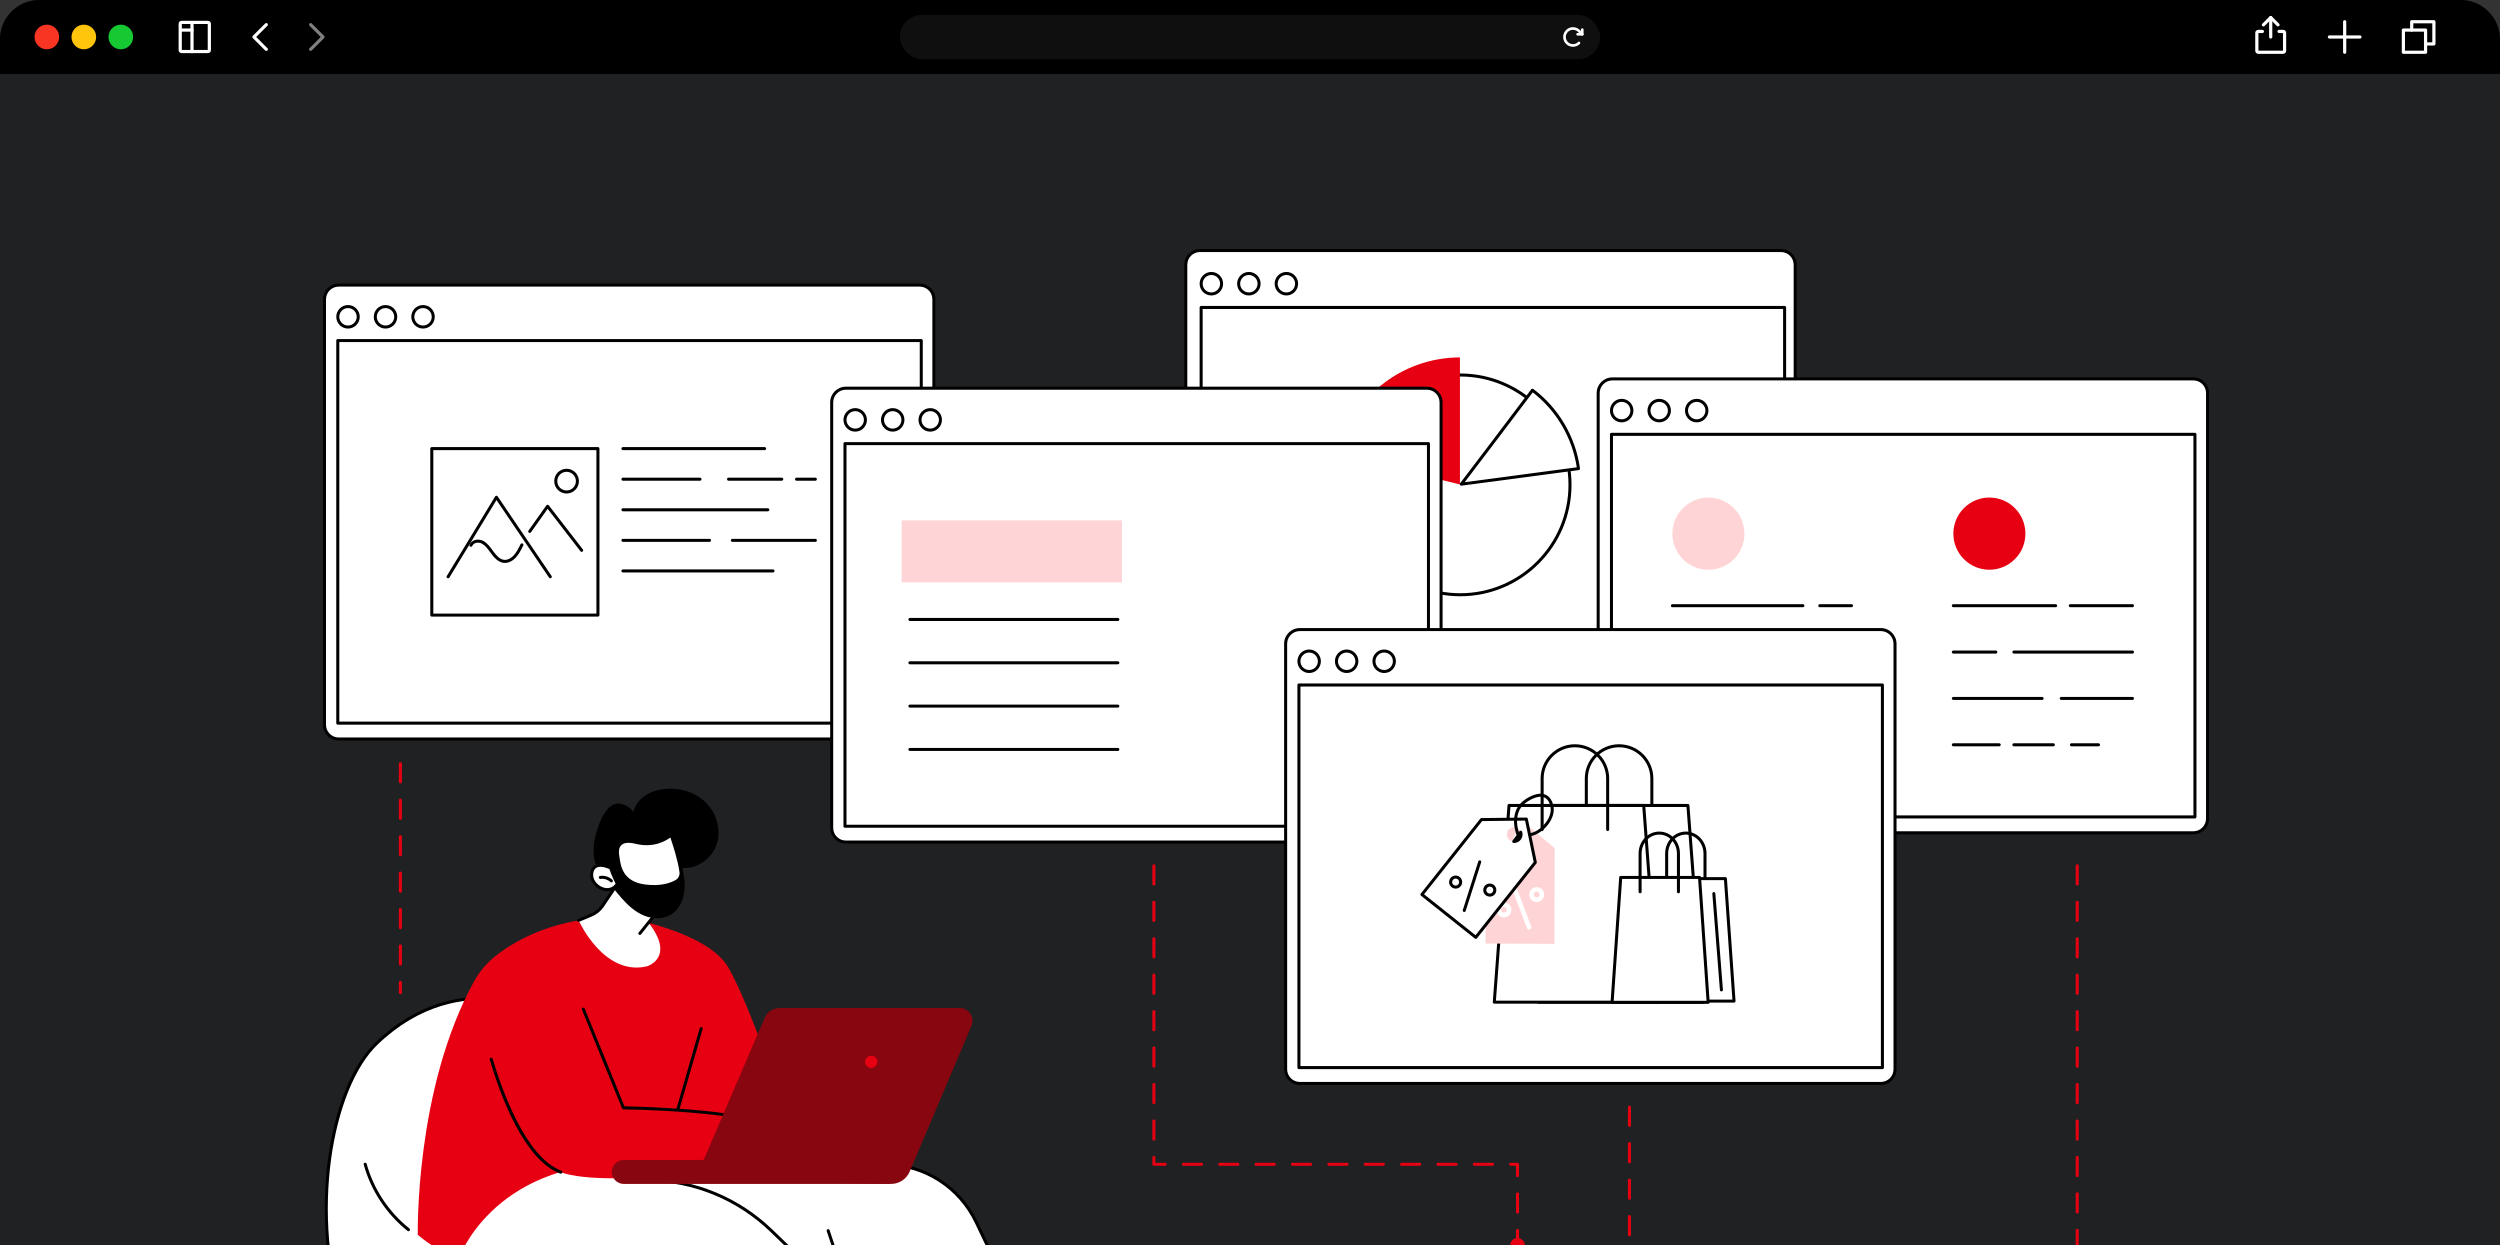 <svg width="1014" height="505" viewBox="0 0 1014 505" fill="none" xmlns="http://www.w3.org/2000/svg">
<rect x="0" y="0" width="1014" height="505" fill="#333333" stroke="none"/>
<g clip-path="url(#clip0_178_3914)">
<rect width="1014" height="640" rx="10" fill="#202123"/>
<path d="M0 10C0 4.477 4.477 0 10 0H166V640H0V10Z" fill="#202123"/>
<path d="M0 10C0 4.477 4.477 0 10 0H1004C1009.52 0 1014 4.477 1014 10V30H0V10Z" fill="black"/>
<path d="M918.047 10.078L921 7.125L923.953 10.078" stroke="white" stroke-width="1.3" stroke-linecap="round" stroke-linejoin="round"/>
<path d="M921 15V7.125" stroke="white" stroke-width="1.3" stroke-linecap="round" stroke-linejoin="round"/>
<path d="M924.375 12.75H926.062C926.212 12.75 926.355 12.809 926.46 12.915C926.566 13.02 926.625 13.163 926.625 13.312V20.625C926.625 20.774 926.566 20.917 926.46 21.023C926.355 21.128 926.212 21.188 926.062 21.188H915.938C915.788 21.188 915.645 21.128 915.54 21.023C915.434 20.917 915.375 20.774 915.375 20.625V13.312C915.375 13.163 915.434 13.02 915.54 12.915C915.645 12.809 915.788 12.75 915.938 12.75H917.625" stroke="white" stroke-width="1.3" stroke-linecap="round" stroke-linejoin="round"/>
<path d="M944.812 15H957.188" stroke="white" stroke-width="1.3" stroke-linecap="round" stroke-linejoin="round"/>
<path d="M951 8.812V21.188" stroke="white" stroke-width="1.3" stroke-linecap="round" stroke-linejoin="round"/>
<path d="M983.812 17.812H987.188V8.812H978.188V12.188" stroke="white" stroke-width="1.3" stroke-linecap="round" stroke-linejoin="round"/>
<path d="M983.812 12.188H974.812V21.188H983.812V12.188Z" stroke="white" stroke-width="1.3" stroke-linecap="round" stroke-linejoin="round"/>
<path d="M108 20L103 15L108 10" stroke="white" stroke-width="1.3" stroke-linecap="round" stroke-linejoin="round"/>
<g opacity="0.5">
<path d="M126 10L131 15L126 20" stroke="white" stroke-width="1.3" stroke-linecap="round" stroke-linejoin="round"/>
</g>
<path d="M84.344 9.094H73.656C73.346 9.094 73.094 9.346 73.094 9.656V20.344C73.094 20.654 73.346 20.906 73.656 20.906H84.344C84.654 20.906 84.906 20.654 84.906 20.344V9.656C84.906 9.346 84.654 9.094 84.344 9.094Z" stroke="white" stroke-width="1.3" stroke-linecap="round" stroke-linejoin="round"/>
<path d="M77.875 9.094V20.906" stroke="white" stroke-width="1.3" stroke-linecap="round" stroke-linejoin="round"/>
<path d="M77.875 12.188H73.375" stroke="white" stroke-width="1.3" stroke-linecap="round" stroke-linejoin="round"/>
<circle cx="19" cy="15" r="5" fill="#F83523"/>
<circle cx="34" cy="15" r="5" fill="#FFC40C"/>
<circle cx="49" cy="15" r="5" fill="#16C933"/>
<rect opacity="0.06" x="365" y="6" width="284" height="18" rx="9" fill="white"/>
<path d="M639.885 13.895H641.76V12.02" stroke="white" stroke-width="1.083" stroke-linecap="round" stroke-linejoin="round"/>
<path d="M640.428 17.43C639.948 17.911 639.335 18.238 638.668 18.371C638.001 18.504 637.31 18.436 636.682 18.176C636.053 17.916 635.516 17.475 635.139 16.91C634.761 16.345 634.559 15.68 634.559 15C634.559 14.32 634.761 13.655 635.139 13.09C635.516 12.525 636.053 12.084 636.682 11.824C637.31 11.564 638.001 11.496 638.668 11.629C639.335 11.762 639.948 12.089 640.428 12.57L641.756 13.895" stroke="white" stroke-width="1.083" stroke-linecap="round" stroke-linejoin="round"/>
<g clip-path="url(#clip1_178_3914)">
<path d="M222.904 411.426C222.904 411.426 186.664 390.595 152.698 423.26C118.732 455.925 116.611 597.871 230.865 611.386H383.195L222.904 411.426Z" fill="white"/>
<path d="M383.195 612H230.865C230.84 612 230.818 612 230.793 611.995C206.74 609.149 186.394 600.46 170.319 586.165C156.318 573.717 145.866 557.388 139.256 537.637C132.251 516.711 130.033 492.789 133.009 470.28C135.796 449.206 142.817 431.905 152.272 422.81C169.982 405.777 188.322 403.437 200.588 404.476C213.876 405.598 223.116 410.834 223.208 410.887C223.275 410.926 223.333 410.976 223.381 411.035L383.672 610.995C383.819 611.179 383.85 611.433 383.747 611.648C383.644 611.863 383.429 611.998 383.192 611.998L383.195 612ZM230.901 610.769H381.913L222.5 411.906C221.486 411.35 212.737 406.732 200.435 405.702C188.436 404.696 170.486 407.006 153.124 423.704C134.979 441.153 125.302 492.077 140.421 537.249C154.537 579.416 186.667 605.528 230.901 610.769Z" fill="black"/>
<path d="M165.669 499.377C165.535 499.377 165.398 499.332 165.287 499.243C156.747 492.446 150.438 482.902 147.526 472.369C147.434 472.042 147.627 471.702 147.956 471.612C148.284 471.523 148.621 471.713 148.713 472.042C151.558 482.324 157.716 491.642 166.056 498.279C166.321 498.492 166.365 498.88 166.156 499.145C166.034 499.299 165.855 499.377 165.674 499.377H165.669Z" fill="black"/>
<path d="M203.906 517.082C189.985 513.33 178.068 508.211 169.458 500.837C169.458 500.837 168.182 441.873 192.259 398.086C194.499 394.015 197.542 390.447 201.201 387.584C209.468 381.112 226.323 371.464 252.878 371.992C252.878 371.992 287.028 377.674 295.515 392.558C304.064 407.55 318.322 449.653 318.322 449.653L203.909 517.082H203.906Z" fill="#E60012"/>
<path d="M274.976 450.477C274.921 450.477 274.862 450.468 274.806 450.451C274.48 450.356 274.291 450.016 274.386 449.689L283.804 417.044C283.899 416.717 284.238 416.527 284.564 416.622C284.89 416.717 285.08 417.058 284.985 417.384L275.567 450.03C275.489 450.301 275.244 450.474 274.976 450.474V450.477Z" fill="black"/>
<path d="M185.9 510.87C185.9 510.87 199.008 472.011 253.997 471.584C288.914 471.31 332.273 471.821 359.273 472.229C374.969 472.466 389.177 481.581 395.965 495.763L442.673 593.361L458.74 605.997C460.988 607.764 459.74 611.386 456.881 611.386H363.5C360.421 611.386 357.395 610.584 354.712 609.071C341.95 601.867 302.503 577.933 266.09 538.503C240.921 521.866 215.027 523.039 185.903 510.872L185.9 510.87Z" fill="white"/>
<path d="M456.882 612H363.501C360.33 612 357.187 611.171 354.411 609.604C342.904 603.106 302.501 578.813 265.689 538.972C250.983 529.265 236.042 525.677 220.229 521.877C209.148 519.213 197.69 516.46 185.667 511.439C185.354 511.308 185.204 510.948 185.335 510.632C185.466 510.317 185.825 510.171 186.137 510.3C198.069 515.284 209.479 518.026 220.513 520.679C236.457 524.51 251.518 528.129 266.428 537.986C266.47 538.014 266.506 538.045 266.539 538.081C303.245 577.827 343.536 602.054 355.013 608.532C357.605 609.995 360.539 610.769 363.498 610.769H456.879C458.138 610.769 458.874 609.934 459.144 609.152C459.414 608.37 459.348 607.259 458.358 606.48L442.292 593.844C442.217 593.785 442.158 593.71 442.116 593.626L395.408 496.028C388.676 481.963 374.825 473.081 359.263 472.843C330.078 472.402 288.123 471.933 254 472.198C253.633 472.204 253.385 471.927 253.382 471.587C253.382 471.246 253.652 470.97 253.992 470.967C288.126 470.702 330.089 471.171 359.282 471.612C375.315 471.855 389.584 481.005 396.517 495.495L443.164 592.965L459.119 605.511C460.353 606.482 460.819 608.068 460.306 609.554C459.793 611.039 458.45 612 456.882 612Z" fill="black"/>
<path d="M424.228 612H419.535C419.195 612 418.92 611.724 418.92 611.383C418.92 611.042 419.195 610.766 419.535 610.766H424.228C426.103 610.766 427.131 609.442 427.44 608.309C427.75 607.175 427.538 605.514 425.925 604.556L413.241 597.028C413.199 597.002 413.163 596.975 413.127 596.941L312.512 499.683C299.115 486.735 281.488 479.459 262.881 479.199L253.989 479.073C253.649 479.068 253.379 478.788 253.382 478.448C253.387 478.107 253.638 477.833 254.006 477.839L262.897 477.965C281.82 478.23 299.745 485.627 313.368 498.796L413.929 596.003L426.552 603.492C428.371 604.57 429.185 606.589 428.627 608.633C428.07 610.677 426.343 611.995 424.228 611.995V612Z" fill="black"/>
<path d="M346.317 531.024C346.061 531.024 345.821 530.862 345.735 530.603L335.316 499.34C335.208 499.016 335.383 498.667 335.704 498.561C336.027 498.452 336.372 498.628 336.481 498.949L346.899 530.212C347.008 530.536 346.833 530.885 346.512 530.991C346.448 531.013 346.381 531.022 346.317 531.022V531.024Z" fill="black"/>
<path d="M234.694 404.652L252.875 449.34C252.875 449.34 311.044 450.136 316.539 459.44C322.034 468.744 313.184 472.43 313.184 472.43C313.184 472.43 246.09 482.433 227.488 475.446C208.886 468.457 197.311 426.468 194.784 410.77C192.257 395.071 234.694 404.654 234.694 404.654V404.652Z" fill="#E60012"/>
<path d="M227.491 476.061C227.418 476.061 227.346 476.047 227.276 476.022C212.614 470.512 203.046 444.697 198.646 429.8C198.551 429.473 198.735 429.13 199.061 429.035C199.384 428.94 199.727 429.124 199.825 429.451C203.313 441.268 213.013 469.351 227.705 474.868C228.023 474.988 228.185 475.343 228.065 475.661C227.973 475.91 227.739 476.061 227.488 476.061H227.491Z" fill="black"/>
<path d="M316.542 460.058C316.333 460.058 316.126 459.949 316.012 459.756C311.805 452.633 272.87 450.231 252.869 449.958C252.621 449.955 252.401 449.804 252.309 449.575L236.031 409.566C235.903 409.251 236.053 408.891 236.368 408.762C236.683 408.634 237.04 408.784 237.171 409.1L253.296 448.732C258.927 448.827 311.651 449.949 317.074 459.128C317.247 459.421 317.149 459.798 316.859 459.971C316.762 460.03 316.653 460.058 316.547 460.058H316.542Z" fill="black"/>
<path d="M361.001 480.202H253.009C250.325 480.202 248.152 478.024 248.152 475.335C248.152 472.646 250.325 470.468 253.009 470.468H369.336L361.001 480.202Z" fill="#880610"/>
<path d="M361.001 480.191L281.873 478.752L310.161 412.811C311.2 410.407 313.566 408.852 316.182 408.852H389.275C392.981 408.852 395.483 412.644 394.034 416.059L368.962 475.206C367.616 478.378 364.437 480.369 361.004 480.188L361.001 480.191Z" fill="#880610"/>
<path d="M355.846 430.69C355.846 432.061 354.737 433.173 353.369 433.173C352.001 433.173 350.892 432.061 350.892 430.69C350.892 429.319 352.001 428.208 353.369 428.208C354.737 428.208 355.846 429.319 355.846 430.69Z" fill="#E60012"/>
<path d="M257.4 381.72C257.26 381.72 257.121 381.673 257.007 381.578C256.745 381.36 256.711 380.972 256.929 380.71C257.55 379.964 258.417 378.953 259.342 377.873C260.755 376.225 262.357 374.354 263.36 373.101C263.572 372.835 263.959 372.791 264.224 373.006C264.488 373.218 264.533 373.606 264.318 373.871C263.304 375.142 261.694 377.018 260.272 378.674C259.353 379.746 258.489 380.754 257.873 381.497C257.751 381.642 257.578 381.718 257.4 381.718V381.72Z" fill="black"/>
<path d="M252.37 355.531L244.432 367.385C243.328 369.032 241.771 370.32 239.946 371.087L234.693 373.305C234.693 373.305 244.883 396.196 262.53 391.907C262.53 391.907 274.035 388.386 263.109 374.296L266.684 369.658L252.37 355.531Z" fill="white"/>
<path d="M234.693 373.925C234.454 373.925 234.225 373.782 234.128 373.548C233.997 373.235 234.142 372.872 234.457 372.741L239.709 370.524C241.428 369.798 242.883 368.597 243.922 367.044L251.86 355.191C252.05 354.909 252.429 354.833 252.713 355.023C252.995 355.213 253.07 355.596 252.88 355.878L244.942 367.731C243.769 369.482 242.125 370.842 240.185 371.66L234.933 373.877C234.855 373.911 234.774 373.925 234.693 373.925Z" fill="black"/>
<path d="M259.526 379.219C259.392 379.219 259.255 379.174 259.141 379.082C258.876 378.87 258.835 378.482 259.046 378.216L265.856 369.705L251.938 355.97C251.696 355.732 251.693 355.341 251.93 355.099C252.17 354.856 252.557 354.853 252.799 355.093L267.113 369.219C267.339 369.44 267.358 369.797 267.16 370.043L260.002 378.987C259.88 379.138 259.701 379.219 259.523 379.219H259.526Z" fill="black"/>
<path d="M251.685 326.011C253.914 326.449 255.692 327.585 256.904 329.4C257.494 326.675 259.308 324.304 261.607 322.732C263.903 321.16 266.653 320.336 269.418 320.027C275.478 319.348 281.903 321.216 286.261 325.494C290.617 329.772 292.603 336.51 290.717 342.321C288.828 348.132 282.873 352.516 276.79 352.044C277.504 355.394 278 358.854 277.467 362.238C276.935 365.623 275.247 368.951 272.379 370.814C269.133 372.922 264.814 372.841 261.237 371.372C257.656 369.904 254.714 367.212 252.145 364.313C250.648 362.624 249.255 360.845 247.812 359.111C247.073 358.223 246.332 357.324 245.535 356.486C245.02 355.942 244.365 355.573 243.966 354.937C241.79 351.463 240.297 349.006 240.879 342.318C241.096 339.824 244.499 324.595 251.688 326.013L251.685 326.011Z" fill="black"/>
<path d="M272.173 338.665C272.173 338.665 275.363 347.33 276.213 353.655C276.422 355.199 275.676 356.698 274.327 357.475C272.145 358.728 268.133 360.153 261.755 359.385C251.205 358.117 251.063 350.139 250.548 347.034C249.898 343.136 251.685 340.067 257.934 341.639C266.687 343.845 272.176 338.663 272.176 338.663L272.173 338.665Z" fill="white"/>
<path d="M265.238 360.22C264.14 360.22 262.956 360.153 261.682 359.999C251.557 358.782 250.551 351.505 250.069 348.009C250.024 347.687 249.985 347.397 249.94 347.137C249.553 344.809 250.002 342.977 251.236 341.835C252.654 340.522 254.959 340.257 258.085 341.044C266.386 343.136 271.702 338.266 271.755 338.216C271.906 338.076 272.115 338.018 272.318 338.065C272.519 338.113 272.683 338.258 272.753 338.45C272.884 338.808 275.974 347.249 276.826 353.571C277.066 355.364 276.208 357.106 274.636 358.008C272.767 359.083 269.727 360.217 265.241 360.217L265.238 360.22ZM254.942 341.84C253.691 341.84 252.718 342.142 252.069 342.742C250.913 343.809 250.932 345.613 251.152 346.936C251.197 347.204 251.239 347.509 251.286 347.841C251.76 351.278 252.643 357.673 261.827 358.776C267.98 359.516 271.856 358.187 274.021 356.941C275.157 356.288 275.779 355.031 275.603 353.739C274.921 348.673 272.689 341.994 271.886 339.696C270.097 341.036 265.046 344.071 257.781 342.24C256.723 341.972 255.77 341.84 254.939 341.84H254.942Z" fill="black"/>
<path d="M250.397 358.477C250.397 358.477 248.77 355.352 247.675 352.06C247.675 352.06 241.049 348.606 240.043 353.923C239.037 359.239 247.068 363.74 250.397 358.477Z" fill="white"/>
<path d="M246.296 361.44C245.443 361.44 244.61 361.258 243.866 360.962C241.194 359.904 238.814 357.106 239.438 353.808C239.72 352.325 240.425 351.301 241.534 350.759C244.081 349.522 247.8 351.432 247.956 351.513C248.099 351.586 248.204 351.714 248.255 351.865C249.322 355.073 250.924 358.161 250.941 358.192C251.041 358.388 251.033 358.622 250.916 358.807C249.692 360.736 247.962 361.437 246.296 361.437V361.44ZM243.543 351.569C243.022 351.569 242.512 351.653 242.069 351.868C241.316 352.233 240.854 352.943 240.645 354.037C240.149 356.651 242.169 358.966 244.317 359.815C246.457 360.663 248.439 360.144 249.684 358.432C249.249 357.567 248.071 355.126 247.174 352.501C246.605 352.239 245.014 351.569 243.54 351.569H243.543Z" fill="black"/>
<path d="M247.974 357.907C247.82 357.907 247.67 357.852 247.55 357.737C246.511 356.749 244.989 356.271 243.571 356.497C243.237 356.55 242.922 356.321 242.869 355.986C242.816 355.651 243.044 355.336 243.379 355.283C245.162 355.001 247.085 355.598 248.397 356.846C248.642 357.081 248.654 357.472 248.419 357.718C248.3 357.846 248.138 357.91 247.974 357.91V357.907Z" fill="black"/>
<path d="M722.382 101.617H486.696C483.526 101.617 480.956 104.193 480.956 107.369V279.962C480.956 283.139 483.526 285.714 486.696 285.714H722.382C725.552 285.714 728.122 283.139 728.122 279.962V107.369C728.122 104.193 725.552 101.617 722.382 101.617Z" fill="white"/>
<path d="M722.382 286.328H486.696C483.191 286.328 480.34 283.472 480.34 279.959V107.369C480.34 103.857 483.191 101 486.696 101H722.382C725.887 101 728.737 103.857 728.737 107.369V279.959C728.737 283.472 725.887 286.328 722.382 286.328ZM486.696 102.231C483.871 102.231 481.569 104.535 481.569 107.369V279.959C481.569 282.79 483.868 285.097 486.696 285.097H722.382C725.207 285.097 727.509 282.793 727.509 279.959V107.369C727.509 104.538 725.21 102.231 722.382 102.231H486.696Z" fill="black"/>
<path d="M723.839 124.707H487.181V279.889H723.839V124.707Z" fill="white"/>
<path d="M723.839 280.503H487.181C486.841 280.503 486.565 280.227 486.565 279.886V124.707C486.565 124.366 486.841 124.09 487.181 124.09H723.839C724.179 124.09 724.455 124.366 724.455 124.707V279.889C724.455 280.23 724.179 280.506 723.839 280.506V280.503ZM487.797 279.272H723.226V125.324H487.797V279.272Z" fill="black"/>
<path d="M495.441 115.74C495.809 113.474 494.273 111.338 492.011 110.97C489.749 110.602 487.618 112.141 487.251 114.408C486.884 116.675 488.419 118.81 490.681 119.178C492.943 119.546 495.074 118.007 495.441 115.74Z" fill="white"/>
<path d="M491.33 119.846C488.705 119.846 486.568 117.704 486.568 115.073C486.568 112.443 488.705 110.301 491.33 110.301C493.955 110.301 496.092 112.443 496.092 115.073C496.092 117.704 493.955 119.846 491.33 119.846ZM491.33 111.533C489.382 111.533 487.797 113.122 487.797 115.073C487.797 117.025 489.382 118.614 491.33 118.614C493.278 118.614 494.863 117.025 494.863 115.073C494.863 113.122 493.278 111.533 491.33 111.533Z" fill="black"/>
<path d="M510.564 116.025C511.09 113.79 509.709 111.551 507.479 111.023C505.249 110.496 503.014 111.88 502.488 114.115C501.961 116.35 503.343 118.589 505.573 119.117C507.803 119.644 510.037 118.26 510.564 116.025Z" fill="white"/>
<path d="M506.541 119.846C503.916 119.846 501.779 117.704 501.779 115.073C501.779 112.443 503.916 110.301 506.541 110.301C509.166 110.301 511.303 112.443 511.303 115.073C511.303 117.704 509.166 119.846 506.541 119.846ZM506.541 111.533C504.593 111.533 503.008 113.122 503.008 115.073C503.008 117.025 504.593 118.614 506.541 118.614C508.488 118.614 510.074 117.025 510.074 115.073C510.074 113.122 508.488 111.533 506.541 111.533Z" fill="black"/>
<path d="M524.688 118.013C526.308 116.39 526.308 113.757 524.688 112.133C523.067 110.509 520.44 110.509 518.82 112.133C517.2 113.757 517.2 116.39 518.82 118.013C520.44 119.637 523.067 119.637 524.688 118.013Z" fill="white"/>
<path d="M521.755 119.846C519.13 119.846 516.993 117.704 516.993 115.073C516.993 112.443 519.13 110.301 521.755 110.301C524.379 110.301 526.517 112.443 526.517 115.073C526.517 117.704 524.379 119.846 521.755 119.846ZM521.755 111.533C519.807 111.533 518.221 113.122 518.221 115.073C518.221 117.025 519.807 118.614 521.755 118.614C523.702 118.614 525.288 117.025 525.288 115.073C525.288 113.122 523.702 111.533 521.755 111.533Z" fill="black"/>
<path d="M592.276 241.229C616.864 241.229 636.797 221.278 636.797 196.666C636.797 172.055 616.864 152.103 592.276 152.103C567.687 152.103 547.754 172.055 547.754 196.666C547.754 221.278 567.687 241.229 592.276 241.229Z" fill="white"/>
<path d="M592.273 241.843C567.385 241.843 547.139 221.576 547.139 196.663C547.139 171.75 567.387 151.483 592.273 151.483C617.158 151.483 637.407 171.75 637.407 196.663C637.407 221.576 617.158 241.843 592.273 241.843ZM592.273 152.717C568.062 152.717 548.367 172.431 548.367 196.663C548.367 220.895 568.065 240.612 592.273 240.612C616.481 240.612 636.178 220.898 636.178 196.663C636.178 172.428 616.481 152.717 592.273 152.717Z" fill="black"/>
<path d="M542.399 184.438C547.727 161.848 567.97 145.027 592.147 144.957V196.49C592.147 196.49 550.691 186.354 542.399 184.438Z" fill="#E60012"/>
<path d="M621.561 158.279C631.909 166.042 638.508 177.597 640.23 190.065C628.58 191.626 592.696 196.375 592.696 196.375C592.696 196.375 616.827 164.668 621.561 158.282V158.279Z" fill="white"/>
<path d="M592.699 196.99C592.482 196.99 592.278 196.875 592.167 196.682C592.042 196.467 592.058 196.197 592.212 196.001C592.454 195.683 616.395 164.224 621.07 157.913C621.168 157.782 621.313 157.696 621.474 157.67C621.639 157.645 621.8 157.69 621.931 157.788C632.185 165.481 639.079 177.214 640.843 189.981C640.865 190.143 640.823 190.307 640.723 190.439C640.623 190.57 640.478 190.654 640.316 190.676C628.666 192.237 592.78 196.987 592.78 196.987C592.752 196.99 592.727 196.992 592.699 196.992V196.99ZM621.683 159.148C616.852 165.631 598.381 189.919 594.084 195.571C600.805 194.68 628.794 190.975 639.536 189.54C637.716 177.538 631.246 166.525 621.686 159.15L621.683 159.148Z" fill="black"/>
<path d="M373.041 115.643H137.356C134.186 115.643 131.616 118.218 131.616 121.395V293.988C131.616 297.165 134.186 299.74 137.356 299.74H373.041C376.211 299.74 378.781 297.165 378.781 293.988V121.395C378.781 118.218 376.211 115.643 373.041 115.643Z" fill="white"/>
<path d="M373.041 300.357H137.356C133.85 300.357 131 297.5 131 293.988V121.395C131 117.882 133.85 115.026 137.356 115.026H373.041C376.547 115.026 379.397 117.882 379.397 121.395V293.985C379.397 297.498 376.547 300.354 373.041 300.354V300.357ZM137.356 116.26C134.53 116.26 132.229 118.564 132.229 121.398V293.988C132.229 296.819 134.528 299.126 137.356 299.126H373.041C375.867 299.126 378.168 296.822 378.168 293.988V121.395C378.168 118.564 375.87 116.257 373.041 116.257H137.356V116.26Z" fill="black"/>
<path d="M373.663 138.13H137.005V293.312H373.663V138.13Z" fill="white"/>
<path d="M373.663 293.929H137.005C136.665 293.929 136.389 293.653 136.389 293.312V138.13C136.389 137.789 136.665 137.513 137.005 137.513H373.663C374.003 137.513 374.279 137.789 374.279 138.13V293.312C374.279 293.653 374.003 293.929 373.663 293.929ZM137.621 292.695H373.05V138.747H137.621V292.695Z" fill="black"/>
<path d="M145.191 129.449C145.718 127.215 144.336 124.975 142.106 124.448C139.876 123.92 137.642 125.304 137.115 127.539C136.589 129.774 137.97 132.014 140.2 132.541C142.43 133.069 144.665 131.684 145.191 129.449Z" fill="white"/>
<path d="M141.154 133.268C138.529 133.268 136.392 131.127 136.392 128.496C136.392 125.866 138.529 123.724 141.154 123.724C143.779 123.724 145.916 125.866 145.916 128.496C145.916 131.127 143.779 133.268 141.154 133.268ZM141.154 124.956C139.206 124.956 137.621 126.544 137.621 128.496C137.621 130.448 139.206 132.037 141.154 132.037C143.102 132.037 144.687 130.448 144.687 128.496C144.687 126.544 143.102 124.956 141.154 124.956Z" fill="black"/>
<path d="M159.298 131.436C160.918 129.812 160.918 127.18 159.298 125.556C157.678 123.932 155.051 123.932 153.43 125.556C151.81 127.18 151.81 129.812 153.43 131.436C155.051 133.06 157.678 133.06 159.298 131.436Z" fill="white"/>
<path d="M156.365 133.268C153.74 133.268 151.603 131.126 151.603 128.496C151.603 125.865 153.74 123.724 156.365 123.724C158.99 123.724 161.127 125.865 161.127 128.496C161.127 131.126 158.99 133.268 156.365 133.268ZM156.365 124.955C154.417 124.955 152.832 126.544 152.832 128.496C152.832 130.448 154.417 132.036 156.365 132.036C158.313 132.036 159.898 130.448 159.898 128.496C159.898 126.544 158.313 124.955 156.365 124.955Z" fill="black"/>
<path d="M175.675 129.164C176.042 126.898 174.506 124.762 172.244 124.394C169.982 124.026 167.851 125.565 167.484 127.832C167.117 130.099 168.653 132.234 170.915 132.602C173.176 132.97 175.308 131.431 175.675 129.164Z" fill="white"/>
<path d="M171.579 133.268C168.954 133.268 166.817 131.126 166.817 128.496C166.817 125.865 168.954 123.724 171.579 123.724C174.204 123.724 176.341 125.865 176.341 128.496C176.341 131.126 174.204 133.268 171.579 133.268ZM171.579 124.955C169.631 124.955 168.046 126.544 168.046 128.496C168.046 130.448 169.631 132.036 171.579 132.036C173.527 132.036 175.112 130.448 175.112 128.496C175.112 126.544 173.527 124.955 171.579 124.955Z" fill="black"/>
<path d="M242.52 181.958H175.137V249.486H242.52V181.958Z" fill="white"/>
<path d="M242.521 250.1H175.137C174.797 250.1 174.521 249.824 174.521 249.483V181.955C174.521 181.615 174.797 181.338 175.137 181.338H242.521C242.86 181.338 243.136 181.615 243.136 181.955V249.483C243.136 249.824 242.86 250.1 242.521 250.1ZM175.753 248.869H241.905V182.575H175.753V248.869Z" fill="black"/>
<path d="M310.127 182.576H252.66C252.32 182.576 252.044 182.299 252.044 181.958C252.044 181.618 252.32 181.341 252.66 181.341H310.127C310.467 181.341 310.743 181.618 310.743 181.958C310.743 182.299 310.467 182.576 310.127 182.576Z" fill="black"/>
<path d="M330.716 194.979H323.076C322.736 194.979 322.46 194.703 322.46 194.362C322.46 194.022 322.736 193.745 323.076 193.745H330.716C331.056 193.745 331.332 194.022 331.332 194.362C331.332 194.703 331.056 194.979 330.716 194.979Z" fill="black"/>
<path d="M317.074 194.979H295.496C295.156 194.979 294.88 194.703 294.88 194.362C294.88 194.022 295.156 193.745 295.496 193.745H317.074C317.414 193.745 317.689 194.022 317.689 194.362C317.689 194.703 317.414 194.979 317.074 194.979Z" fill="black"/>
<path d="M283.915 194.979H252.66C252.32 194.979 252.044 194.703 252.044 194.362C252.044 194.022 252.32 193.745 252.66 193.745H283.915C284.255 193.745 284.531 194.022 284.531 194.362C284.531 194.703 284.255 194.979 283.915 194.979Z" fill="black"/>
<path d="M311.44 207.383H252.66C252.32 207.383 252.044 207.106 252.044 206.766C252.044 206.425 252.32 206.148 252.66 206.148H311.44C311.779 206.148 312.055 206.425 312.055 206.766C312.055 207.106 311.779 207.383 311.44 207.383Z" fill="black"/>
<path d="M330.716 219.786H297.053C296.713 219.786 296.438 219.51 296.438 219.169C296.438 218.829 296.713 218.552 297.053 218.552H330.716C331.056 218.552 331.332 218.829 331.332 219.169C331.332 219.51 331.056 219.786 330.716 219.786Z" fill="black"/>
<path d="M287.769 219.786H252.66C252.32 219.786 252.044 219.51 252.044 219.169C252.044 218.829 252.32 218.552 252.66 218.552H287.769C288.109 218.552 288.385 218.829 288.385 219.169C288.385 219.51 288.109 219.786 287.769 219.786Z" fill="black"/>
<path d="M313.529 232.19H252.66C252.32 232.19 252.044 231.913 252.044 231.573C252.044 231.232 252.32 230.956 252.66 230.956H313.529C313.869 230.956 314.145 231.232 314.145 231.573C314.145 231.913 313.869 232.19 313.529 232.19Z" fill="black"/>
<path d="M181.741 234.564C181.632 234.564 181.521 234.536 181.42 234.474C181.13 234.298 181.038 233.918 181.214 233.628L200.819 201.36C200.928 201.181 201.12 201.069 201.329 201.064C201.538 201.058 201.736 201.161 201.853 201.335L223.712 233.6C223.902 233.882 223.829 234.265 223.548 234.455C223.267 234.644 222.885 234.572 222.695 234.29L201.374 202.814L182.265 234.265C182.147 234.455 181.947 234.561 181.738 234.561L181.741 234.564Z" fill="black"/>
<path d="M235.917 223.833C235.733 223.833 235.552 223.752 235.432 223.595L222.121 206.378L215.367 215.897C215.169 216.173 214.788 216.237 214.509 216.042C214.233 215.844 214.166 215.461 214.364 215.182L221.598 204.987C221.709 204.828 221.893 204.733 222.085 204.727C222.283 204.722 222.464 204.811 222.584 204.965L236.402 222.836C236.611 223.104 236.561 223.492 236.293 223.701C236.182 223.788 236.048 223.83 235.917 223.83V223.833Z" fill="black"/>
<path d="M229.806 200.17C227.045 200.17 224.796 197.919 224.796 195.152C224.796 192.385 227.042 190.134 229.806 190.134C232.57 190.134 234.814 192.385 234.814 195.152C234.814 197.919 232.568 200.17 229.806 200.17ZM229.806 191.363C227.722 191.363 226.028 193.061 226.028 195.149C226.028 197.238 227.722 198.936 229.806 198.936C231.891 198.936 233.585 197.238 233.585 195.149C233.585 193.061 231.891 191.363 229.806 191.363Z" fill="black"/>
<path d="M204.804 228.334C204.575 228.334 204.347 228.317 204.124 228.28C202.023 227.954 200.44 226.153 199.295 224.622C199.133 224.405 198.972 224.184 198.81 223.963C197.841 222.64 196.84 221.274 195.542 220.54C194.753 220.096 193.759 219.979 192.945 220.238C192.499 220.381 191.897 220.702 191.552 221.436C191.407 221.744 191.042 221.875 190.732 221.73C190.426 221.584 190.295 221.216 190.44 220.909C190.863 220.012 191.599 219.376 192.572 219.063C193.717 218.697 195.054 218.848 196.146 219.462C197.676 220.325 198.757 221.802 199.805 223.229C199.964 223.447 200.123 223.665 200.281 223.877C201.287 225.22 202.653 226.798 204.316 227.055C205.617 227.258 207.13 226.591 208.351 225.27C209.521 224.003 210.34 222.336 211.129 220.724C211.279 220.42 211.644 220.292 211.951 220.442C212.255 220.593 212.38 220.962 212.232 221.266C211.402 222.958 210.544 224.706 209.254 226.105C207.93 227.538 206.342 228.322 204.809 228.322L204.804 228.334Z" fill="black"/>
<path d="M578.756 157.447H343.071C339.9 157.447 337.331 160.023 337.331 163.2V335.792C337.331 338.969 339.9 341.544 343.071 341.544H578.756C581.926 341.544 584.496 338.969 584.496 335.792V163.2C584.496 160.023 581.926 157.447 578.756 157.447Z" fill="white"/>
<path d="M578.759 342.161H343.074C339.568 342.161 336.718 339.305 336.718 335.792V163.202C336.718 159.69 339.568 156.833 343.074 156.833H578.759C582.264 156.833 585.115 159.69 585.115 163.202V335.792C585.115 339.305 582.264 342.161 578.759 342.161ZM343.074 158.064C340.248 158.064 337.947 160.368 337.947 163.202V335.792C337.947 338.623 340.245 340.93 343.074 340.93H578.759C581.585 340.93 583.886 338.626 583.886 335.792V163.202C583.886 160.371 581.587 158.064 578.759 158.064H343.074Z" fill="black"/>
<path d="M579.38 179.937H342.722V335.119H579.38V179.937Z" fill="white"/>
<path d="M579.38 335.733H342.722C342.382 335.733 342.106 335.457 342.106 335.116V179.937C342.106 179.596 342.382 179.32 342.722 179.32H579.38C579.72 179.32 579.996 179.596 579.996 179.937V335.119C579.996 335.46 579.72 335.736 579.38 335.736V335.733ZM343.338 334.502H578.767V180.551H343.338V334.499V334.502Z" fill="black"/>
<path d="M349.804 173.242C351.424 171.619 351.424 168.986 349.804 167.362C348.184 165.739 345.557 165.739 343.937 167.362C342.316 168.986 342.316 171.619 343.937 173.242C345.557 174.866 348.184 174.866 349.804 173.242Z" fill="white"/>
<path d="M346.868 175.075C344.244 175.075 342.106 172.934 342.106 170.303C342.106 167.673 344.244 165.531 346.868 165.531C349.493 165.531 351.63 167.673 351.63 170.303C351.63 172.934 349.493 175.075 346.868 175.075ZM346.868 166.763C344.921 166.763 343.335 168.352 343.335 170.303C343.335 172.255 344.921 173.844 346.868 173.844C348.816 173.844 350.402 172.255 350.402 170.303C350.402 168.352 348.816 166.763 346.868 166.763Z" fill="black"/>
<path d="M366.189 170.972C366.557 168.706 365.021 166.57 362.759 166.202C360.497 165.834 358.366 167.373 357.999 169.64C357.632 171.907 359.168 174.042 361.429 174.41C363.691 174.778 365.822 173.239 366.189 170.972Z" fill="white"/>
<path d="M362.082 175.075C359.457 175.075 357.32 172.934 357.32 170.303C357.32 167.673 359.457 165.531 362.082 165.531C364.707 165.531 366.844 167.673 366.844 170.303C366.844 172.934 364.707 175.075 362.082 175.075ZM362.082 166.763C360.135 166.763 358.549 168.352 358.549 170.303C358.549 172.255 360.135 173.844 362.082 173.844C364.03 173.844 365.615 172.255 365.615 170.303C365.615 168.352 364.03 166.763 362.082 166.763Z" fill="black"/>
<path d="M381.325 171.252C381.852 169.017 380.471 166.778 378.241 166.251C376.01 165.723 373.776 167.107 373.249 169.342C372.723 171.577 374.104 173.816 376.334 174.344C378.565 174.871 380.799 173.487 381.325 171.252Z" fill="white"/>
<path d="M377.296 175.075C374.671 175.075 372.534 172.933 372.534 170.303C372.534 167.672 374.671 165.531 377.296 165.531C379.921 165.531 382.058 167.672 382.058 170.303C382.058 172.933 379.921 175.075 377.296 175.075ZM377.296 166.762C375.348 166.762 373.763 168.351 373.763 170.303C373.763 172.255 375.348 173.844 377.296 173.844C379.244 173.844 380.829 172.255 380.829 170.303C380.829 168.351 379.244 166.762 377.296 166.762Z" fill="black"/>
<path d="M455.068 211.083H365.722V236.186H455.068V211.083Z" fill="#FFD4D7"/>
<path d="M453.399 251.868H369.063C368.723 251.868 368.447 251.591 368.447 251.25C368.447 250.91 368.723 250.633 369.063 250.633H453.399C453.739 250.633 454.015 250.91 454.015 251.25C454.015 251.591 453.739 251.868 453.399 251.868Z" fill="black"/>
<path d="M453.399 269.44H369.063C368.723 269.44 368.447 269.163 368.447 268.823C368.447 268.482 368.723 268.206 369.063 268.206H453.399C453.739 268.206 454.015 268.482 454.015 268.823C454.015 269.163 453.739 269.44 453.399 269.44Z" fill="black"/>
<path d="M453.399 287.012H369.063C368.723 287.012 368.447 286.736 368.447 286.395C368.447 286.054 368.723 285.778 369.063 285.778H453.399C453.739 285.778 454.015 286.054 454.015 286.395C454.015 286.736 453.739 287.012 453.399 287.012Z" fill="black"/>
<path d="M453.399 304.584H369.063C368.723 304.584 368.447 304.308 368.447 303.967C368.447 303.627 368.723 303.35 369.063 303.35H453.399C453.739 303.35 454.015 303.627 454.015 303.967C454.015 304.308 453.739 304.584 453.399 304.584Z" fill="black"/>
<path d="M889.644 153.683H653.959C650.789 153.683 648.219 156.258 648.219 159.435V332.028C648.219 335.205 650.789 337.78 653.959 337.78H889.644C892.814 337.78 895.384 335.205 895.384 332.028V159.435C895.384 156.258 892.814 153.683 889.644 153.683Z" fill="white"/>
<path d="M889.644 338.394H653.959C650.454 338.394 647.603 335.538 647.603 332.025V159.435C647.603 155.922 650.454 153.066 653.959 153.066H889.644C893.15 153.066 896 155.922 896 159.435V332.025C896 335.538 893.15 338.394 889.644 338.394ZM653.959 154.297C651.133 154.297 648.832 156.601 648.832 159.435V332.025C648.832 334.856 651.131 337.163 653.959 337.163H889.644C892.47 337.163 894.771 334.859 894.771 332.025V159.435C894.771 156.604 892.473 154.297 889.644 154.297H653.959Z" fill="black"/>
<path d="M890.268 176.17H653.61V331.352H890.268V176.17Z" fill="white"/>
<path d="M890.268 331.966H653.61C653.27 331.966 652.995 331.69 652.995 331.349V176.17C652.995 175.829 653.27 175.553 653.61 175.553H890.268C890.608 175.553 890.884 175.829 890.884 176.17V331.352C890.884 331.693 890.608 331.969 890.268 331.969V331.966ZM654.223 330.735H889.653V176.787H654.223V330.738V330.735Z" fill="black"/>
<path d="M657.756 170.694C660.048 170.694 661.905 168.833 661.905 166.536C661.905 164.24 660.048 162.378 657.756 162.378C655.465 162.378 653.607 164.24 653.607 166.536C653.607 168.833 655.465 170.694 657.756 170.694Z" fill="white"/>
<path d="M657.757 171.308C655.132 171.308 652.995 169.167 652.995 166.536C652.995 163.906 655.132 161.764 657.757 161.764C660.381 161.764 662.519 163.906 662.519 166.536C662.519 169.167 660.381 171.308 657.757 171.308ZM657.757 162.996C655.809 162.996 654.223 164.584 654.223 166.536C654.223 168.488 655.809 170.077 657.757 170.077C659.704 170.077 661.29 168.488 661.29 166.536C661.29 164.584 659.704 162.996 657.757 162.996Z" fill="black"/>
<path d="M672.97 170.694C675.262 170.694 677.119 168.833 677.119 166.536C677.119 164.24 675.262 162.378 672.97 162.378C670.679 162.378 668.821 164.24 668.821 166.536C668.821 168.833 670.679 170.694 672.97 170.694Z" fill="white"/>
<path d="M672.97 171.308C670.346 171.308 668.208 169.167 668.208 166.536C668.208 163.906 670.346 161.764 672.97 161.764C675.595 161.764 677.732 163.906 677.732 166.536C677.732 169.167 675.595 171.308 672.97 171.308ZM672.97 162.996C671.023 162.996 669.437 164.584 669.437 166.536C669.437 168.488 671.023 170.077 672.97 170.077C674.918 170.077 676.504 168.488 676.504 166.536C676.504 164.584 674.918 162.996 672.97 162.996Z" fill="black"/>
<path d="M688.184 170.694C690.476 170.694 692.333 168.833 692.333 166.536C692.333 164.24 690.476 162.378 688.184 162.378C685.893 162.378 684.035 164.24 684.035 166.536C684.035 168.833 685.893 170.694 688.184 170.694Z" fill="white"/>
<path d="M688.184 171.308C685.56 171.308 683.422 169.167 683.422 166.536C683.422 163.906 685.56 161.764 688.184 161.764C690.809 161.764 692.946 163.906 692.946 166.536C692.946 169.167 690.809 171.308 688.184 171.308ZM688.184 162.996C686.237 162.996 684.651 164.584 684.651 166.536C684.651 168.488 686.237 170.077 688.184 170.077C690.132 170.077 691.717 168.488 691.717 166.536C691.717 164.584 690.132 162.996 688.184 162.996Z" fill="black"/>
<path d="M696.289 230.721C704.143 228.863 709.008 220.977 707.154 213.106C705.3 205.235 697.43 200.36 689.576 202.218C681.722 204.076 676.858 211.962 678.711 219.833C680.565 227.704 688.435 232.579 696.289 230.721Z" fill="#FFD4D7"/>
<path d="M750.968 246.291H738.111C737.771 246.291 737.496 246.015 737.496 245.674C737.496 245.334 737.771 245.057 738.111 245.057H750.968C751.308 245.057 751.584 245.334 751.584 245.674C751.584 246.015 751.308 246.291 750.968 246.291Z" fill="black"/>
<path d="M731.245 246.291H678.32C677.98 246.291 677.705 246.015 677.705 245.674C677.705 245.334 677.98 245.057 678.32 245.057H731.245C731.585 245.057 731.861 245.334 731.861 245.674C731.861 246.015 731.585 246.291 731.245 246.291Z" fill="black"/>
<path d="M817.227 226.797C822.933 221.078 822.933 211.807 817.227 206.088C811.521 200.37 802.269 200.37 796.563 206.088C790.856 211.807 790.856 221.078 796.563 226.797C802.269 232.515 811.521 232.515 817.227 226.797Z" fill="#E60012"/>
<path d="M864.929 246.291H839.715C839.375 246.291 839.099 246.015 839.099 245.674C839.099 245.334 839.375 245.057 839.715 245.057H864.929C865.269 245.057 865.545 245.334 865.545 245.674C865.545 246.015 865.269 246.291 864.929 246.291Z" fill="black"/>
<path d="M833.766 246.291H792.282C791.942 246.291 791.666 246.015 791.666 245.674C791.666 245.334 791.942 245.057 792.282 245.057H833.766C834.106 245.057 834.382 245.334 834.382 245.674C834.382 246.015 834.106 246.291 833.766 246.291Z" fill="black"/>
<path d="M864.929 265.095H816.833C816.493 265.095 816.217 264.819 816.217 264.478C816.217 264.137 816.493 263.861 816.833 263.861H864.929C865.269 263.861 865.545 264.137 865.545 264.478C865.545 264.819 865.269 265.095 864.929 265.095Z" fill="black"/>
<path d="M809.507 265.095H792.279C791.939 265.095 791.663 264.819 791.663 264.478C791.663 264.137 791.939 263.861 792.279 263.861H809.507C809.847 263.861 810.123 264.137 810.123 264.478C810.123 264.819 809.847 265.095 809.507 265.095Z" fill="black"/>
<path d="M864.929 283.899H836.053C835.713 283.899 835.438 283.622 835.438 283.282C835.438 282.941 835.713 282.665 836.053 282.665H864.929C865.269 282.665 865.545 282.941 865.545 283.282C865.545 283.622 865.269 283.899 864.929 283.899Z" fill="black"/>
<path d="M828.274 283.899H792.282C791.942 283.899 791.666 283.622 791.666 283.282C791.666 282.941 791.942 282.665 792.282 282.665H828.274C828.614 282.665 828.89 282.941 828.89 283.282C828.89 283.622 828.614 283.899 828.274 283.899Z" fill="black"/>
<path d="M851.156 302.705H840.172C839.832 302.705 839.556 302.429 839.556 302.088C839.556 301.748 839.832 301.471 840.172 301.471H851.156C851.495 301.471 851.771 301.748 851.771 302.088C851.771 302.429 851.495 302.705 851.156 302.705Z" fill="black"/>
<path d="M832.849 302.705H816.83C816.49 302.705 816.214 302.429 816.214 302.088C816.214 301.748 816.49 301.471 816.83 301.471H832.849C833.189 301.471 833.465 301.748 833.465 302.088C833.465 302.429 833.189 302.705 832.849 302.705Z" fill="black"/>
<path d="M810.881 302.705H792.279C791.939 302.705 791.663 302.429 791.663 302.088C791.663 301.748 791.939 301.471 792.279 301.471H810.881C811.221 301.471 811.497 301.748 811.497 302.088C811.497 302.429 811.221 302.705 810.881 302.705Z" fill="black"/>
<path d="M762.879 255.353H527.194C524.023 255.353 521.454 257.928 521.454 261.105V433.697C521.454 436.874 524.023 439.449 527.194 439.449H762.879C766.049 439.449 768.619 436.874 768.619 433.697V261.105C768.619 257.928 766.049 255.353 762.879 255.353Z" fill="white"/>
<path d="M762.879 440.067H527.194C523.688 440.067 520.838 437.21 520.838 433.697V261.108C520.838 257.595 523.688 254.738 527.194 254.738H762.879C766.385 254.738 769.235 257.595 769.235 261.108V433.697C769.235 437.21 766.385 440.067 762.879 440.067ZM527.194 255.97C524.368 255.97 522.067 258.273 522.067 261.108V433.697C522.067 436.529 524.365 438.835 527.194 438.835H762.879C765.705 438.835 768.006 436.531 768.006 433.697V261.108C768.006 258.276 765.707 255.97 762.879 255.97H527.194Z" fill="black"/>
<path d="M763.504 277.843H526.846V433.025H763.504V277.843Z" fill="white"/>
<path d="M763.504 433.639H526.846C526.506 433.639 526.23 433.362 526.23 433.022V277.84C526.23 277.499 526.506 277.223 526.846 277.223H763.504C763.844 277.223 764.12 277.499 764.12 277.84V433.022C764.12 433.362 763.844 433.639 763.504 433.639ZM527.459 432.407H762.888V278.46H527.459V432.407Z" fill="black"/>
<path d="M535.015 269.153C535.542 266.918 534.161 264.678 531.93 264.151C529.7 263.623 527.466 265.008 526.939 267.242C526.413 269.477 527.794 271.717 530.024 272.244C532.254 272.772 534.489 271.388 535.015 269.153Z" fill="white"/>
<path d="M530.992 272.981C528.367 272.981 526.23 270.839 526.23 268.209C526.23 265.578 528.367 263.437 530.992 263.437C533.617 263.437 535.754 265.578 535.754 268.209C535.754 270.839 533.617 272.981 530.992 272.981ZM530.992 264.668C529.044 264.668 527.459 266.257 527.459 268.209C527.459 270.161 529.044 271.749 530.992 271.749C532.94 271.749 534.525 270.161 534.525 268.209C534.525 266.257 532.94 264.668 530.992 264.668Z" fill="black"/>
<path d="M547.792 272.05C549.909 271.171 550.915 268.739 550.038 266.617C549.161 264.496 546.734 263.488 544.617 264.367C542.5 265.246 541.495 267.678 542.371 269.799C543.248 271.921 545.675 272.928 547.792 272.05Z" fill="white"/>
<path d="M546.205 272.981C543.581 272.981 541.443 270.84 541.443 268.209C541.443 265.579 543.581 263.437 546.205 263.437C548.83 263.437 550.967 265.579 550.967 268.209C550.967 270.84 548.83 272.981 546.205 272.981ZM546.205 264.668C544.258 264.668 542.672 266.257 542.672 268.209C542.672 270.161 544.258 271.75 546.205 271.75C548.153 271.75 549.739 270.161 549.739 268.209C549.739 266.257 548.153 264.668 546.205 264.668Z" fill="black"/>
<path d="M564.353 271.148C565.973 269.524 565.973 266.892 564.353 265.268C562.732 263.644 560.105 263.644 558.485 265.268C556.865 266.892 556.865 269.524 558.485 271.148C560.105 272.772 562.732 272.772 564.353 271.148Z" fill="white"/>
<path d="M561.42 272.981C558.795 272.981 556.658 270.839 556.658 268.209C556.658 265.578 558.795 263.437 561.42 263.437C564.044 263.437 566.182 265.578 566.182 268.209C566.182 270.839 564.044 272.981 561.42 272.981ZM561.42 264.668C559.472 264.668 557.887 266.257 557.887 268.209C557.887 270.161 559.472 271.749 561.42 271.749C563.367 271.749 564.953 270.161 564.953 268.209C564.953 266.257 563.367 264.668 561.42 264.668Z" fill="black"/>
<path d="M669.991 341.332C669.651 341.332 669.376 341.056 669.376 340.715V315.762C669.376 308.782 663.691 303.099 656.703 303.099C649.715 303.099 644.03 308.779 644.03 315.762V340.715C644.03 341.056 643.755 341.332 643.415 341.332C643.075 341.332 642.799 341.056 642.799 340.715V315.762C642.799 308.1 649.035 301.868 656.7 301.868C664.366 301.868 670.602 308.1 670.602 315.762V340.715C670.602 341.056 670.326 341.332 669.986 341.332H669.991Z" fill="black"/>
<path d="M690.591 406.475H624.01L629.984 326.706H684.615L690.591 406.475Z" fill="white"/>
<path d="M690.591 407.089H624.01C623.84 407.089 623.676 407.017 623.559 406.891C623.442 406.765 623.383 406.598 623.397 406.425L629.374 326.656C629.399 326.334 629.664 326.086 629.987 326.086H684.617C684.938 326.086 685.205 326.334 685.23 326.656L691.207 406.425C691.221 406.595 691.16 406.765 691.045 406.891C690.928 407.017 690.767 407.089 690.594 407.089H690.591ZM624.673 405.858H689.931L684.046 327.323H630.555L624.673 405.858Z" fill="black"/>
<path d="M672.664 406.475H606.083L612.059 326.706H666.69L672.664 406.475Z" fill="white"/>
<path d="M672.664 407.089H606.082C605.912 407.089 605.748 407.017 605.631 406.891C605.514 406.765 605.455 406.598 605.469 406.425L611.446 326.656C611.471 326.334 611.736 326.086 612.059 326.086H666.689C667.01 326.086 667.277 326.334 667.302 326.656L673.279 406.425C673.293 406.595 673.232 406.765 673.118 406.891C673.001 407.017 672.839 407.089 672.666 407.089H672.664ZM606.745 405.858H672L666.118 327.323H612.628L606.745 405.858Z" fill="black"/>
<path d="M652.067 337.074C651.727 337.074 651.451 336.797 651.451 336.457V315.762C651.451 308.782 645.767 303.099 638.778 303.099C631.79 303.099 626.106 308.779 626.106 315.762V336.457C626.106 336.797 625.83 337.074 625.49 337.074C625.15 337.074 624.874 336.797 624.874 336.457V315.762C624.874 308.1 631.11 301.868 638.775 301.868C646.441 301.868 652.677 308.1 652.677 315.762V336.457C652.677 336.797 652.401 337.074 652.061 337.074H652.067Z" fill="black"/>
<path d="M691.55 362.325C691.21 362.325 690.934 362.048 690.934 361.708V346.171C690.934 341.952 687.721 338.517 683.773 338.517C679.825 338.517 676.612 341.949 676.612 346.171V361.708C676.612 362.048 676.336 362.325 675.996 362.325C675.656 362.325 675.38 362.048 675.38 361.708V346.171C675.38 341.273 679.145 337.286 683.773 337.286C688.401 337.286 692.166 341.27 692.166 346.171V361.708C692.166 362.048 691.89 362.325 691.55 362.325Z" fill="black"/>
<path d="M703.322 406.047H664.354L667.851 356.377H699.825L703.322 406.047Z" fill="white"/>
<path d="M703.322 406.664H664.352C664.182 406.664 664.017 406.594 663.903 406.469C663.786 406.343 663.728 406.176 663.739 406.005L667.236 356.332C667.258 356.008 667.525 355.76 667.849 355.76H699.823C700.146 355.76 700.413 356.011 700.436 356.332L703.933 406.005C703.944 406.176 703.885 406.343 703.768 406.469C703.651 406.594 703.49 406.664 703.32 406.664H703.322ZM665.012 405.433H702.662L699.251 356.994H668.423L665.012 405.433Z" fill="black"/>
<path d="M692.832 406.544H653.861L657.358 355.891H689.332L692.832 406.544Z" fill="white"/>
<path d="M692.832 407.161H653.861C653.691 407.161 653.527 407.092 653.412 406.966C653.295 406.84 653.237 406.673 653.248 406.502L656.745 355.846C656.767 355.522 657.035 355.274 657.358 355.274H689.332C689.655 355.274 689.923 355.525 689.945 355.846L693.442 406.502C693.453 406.673 693.394 406.84 693.277 406.966C693.16 407.092 692.999 407.161 692.829 407.161H692.832ZM654.519 405.93H692.171L688.758 356.508H657.932L654.519 405.93Z" fill="black"/>
<path d="M698.209 402.121C697.892 402.121 697.624 401.875 697.596 401.554L694.52 362.484C694.495 362.146 694.746 361.847 695.083 361.822C695.426 361.794 695.716 362.048 695.744 362.389L698.82 401.459C698.845 401.797 698.594 402.096 698.254 402.121C698.237 402.121 698.221 402.121 698.204 402.121H698.209Z" fill="black"/>
<path d="M680.775 362.325C680.435 362.325 680.159 362.048 680.159 361.708V346.171C680.159 341.952 676.946 338.517 672.998 338.517C669.05 338.517 665.837 341.949 665.837 346.171V361.708C665.837 362.048 665.561 362.325 665.221 362.325C664.881 362.325 664.605 362.048 664.605 361.708V346.171C664.605 341.273 668.37 337.286 672.998 337.286C677.626 337.286 681.391 341.27 681.391 346.171V361.708C681.391 362.048 681.115 362.325 680.775 362.325Z" fill="black"/>
<path d="M630.592 344.007L616.832 332.458L602.677 343.882L602.546 382.695L630.463 382.821L630.592 344.007ZM618.855 342.399C617.78 343.572 615.955 343.65 614.779 342.575C613.606 341.5 613.528 339.676 614.603 338.503C615.679 337.331 617.504 337.25 618.68 338.328C619.853 339.403 619.931 341.226 618.855 342.399Z" fill="#FFD4D7"/>
<path d="M620.195 377.055C619.822 377.055 619.471 376.826 619.332 376.457L611.822 356.503C611.641 356.026 611.884 355.492 612.36 355.313C612.834 355.135 613.369 355.375 613.547 355.852L621.056 375.807C621.238 376.284 620.995 376.817 620.519 376.996C620.413 377.035 620.301 377.055 620.193 377.055H620.195Z" fill="white"/>
<path d="M610.011 372.065C609.596 372.065 609.173 371.978 608.771 371.797C608.036 371.464 607.476 370.864 607.192 370.107C606.907 369.351 606.935 368.532 607.267 367.795C607.952 366.276 609.747 365.603 611.262 366.29C611.998 366.622 612.561 367.223 612.842 367.98C613.127 368.733 613.099 369.554 612.767 370.289C612.263 371.403 611.162 372.062 610.014 372.062L610.011 372.065ZM610.017 367.868C609.571 367.868 609.142 368.125 608.947 368.558C608.819 368.842 608.808 369.161 608.916 369.454C609.028 369.747 609.245 369.982 609.532 370.11C610.123 370.378 610.822 370.116 611.087 369.527C611.215 369.242 611.226 368.923 611.118 368.63C611.006 368.337 610.789 368.102 610.502 367.971C610.346 367.899 610.179 367.865 610.017 367.865V367.868Z" fill="white"/>
<path d="M623.289 365.866C622.873 365.866 622.45 365.779 622.046 365.598C621.31 365.265 620.75 364.665 620.466 363.908C620.182 363.151 620.21 362.333 620.541 361.596C621.227 360.08 623.018 359.404 624.537 360.091C625.27 360.423 625.833 361.024 626.117 361.778C626.401 362.534 626.376 363.355 626.042 364.09C625.537 365.204 624.437 365.863 623.289 365.863V365.866ZM623.291 361.669C622.843 361.669 622.416 361.926 622.219 362.358C622.09 362.643 622.079 362.962 622.188 363.255C622.299 363.548 622.517 363.782 622.804 363.911C623.394 364.179 624.094 363.917 624.359 363.327C624.487 363.043 624.498 362.724 624.389 362.431C624.278 362.138 624.06 361.903 623.773 361.775C623.617 361.705 623.453 361.669 623.289 361.669H623.291Z" fill="white"/>
<path d="M622.723 349.793L619.076 332.209L600.88 332.422L576.73 362.819L598.576 380.19L622.726 349.79L622.723 349.793ZM614.506 341.268C612.934 341.525 611.452 340.455 611.196 338.883C610.942 337.314 612.009 335.831 613.581 335.577C615.152 335.32 616.635 336.39 616.891 337.962C617.145 339.531 616.08 341.011 614.506 341.268Z" fill="white"/>
<path d="M593.9 369.909C593.839 369.909 593.775 369.901 593.713 369.881C593.39 369.778 593.212 369.432 593.315 369.108L599.593 349.383C599.696 349.059 600.044 348.88 600.364 348.983C600.688 349.087 600.866 349.433 600.763 349.757L594.485 369.482C594.402 369.745 594.159 369.912 593.9 369.912V369.909Z" fill="black"/>
<path d="M590.409 360.426C589.45 360.426 588.522 359.904 588.051 358.994C587.725 358.363 587.664 357.645 587.881 356.969C588.096 356.294 588.561 355.744 589.191 355.417C590.487 354.744 592.092 355.252 592.763 356.551C593.089 357.182 593.151 357.899 592.933 358.575C592.719 359.251 592.253 359.801 591.624 360.128C591.236 360.329 590.818 360.424 590.409 360.424V360.426ZM590.406 356.352C590.186 356.352 589.963 356.403 589.754 356.512C589.417 356.687 589.169 356.981 589.052 357.344C588.937 357.704 588.968 358.089 589.144 358.427C589.503 359.122 590.364 359.396 591.061 359.033C591.398 358.857 591.646 358.564 591.763 358.201C591.877 357.841 591.846 357.455 591.671 357.117C591.42 356.632 590.921 356.35 590.409 356.35L590.406 356.352Z" fill="black"/>
<path d="M604.257 363.677C603.299 363.677 602.371 363.155 601.9 362.244C601.574 361.613 601.513 360.896 601.73 360.22C601.945 359.544 602.41 358.994 603.04 358.667C604.335 357.994 605.94 358.503 606.612 359.801C606.938 360.429 606.999 361.147 606.785 361.823C606.57 362.499 606.105 363.051 605.475 363.378C605.088 363.579 604.67 363.674 604.26 363.674L604.257 363.677ZM604.255 359.603C604.034 359.603 603.811 359.653 603.602 359.762C603.265 359.938 603.017 360.231 602.9 360.594C602.786 360.954 602.817 361.34 602.992 361.678C603.352 362.373 604.213 362.647 604.909 362.284C605.246 362.108 605.497 361.812 605.612 361.451C605.726 361.091 605.692 360.706 605.52 360.371C605.269 359.882 604.77 359.603 604.255 359.603Z" fill="black"/>
<path d="M598.573 380.811C598.439 380.811 598.305 380.766 598.191 380.676L576.349 363.305C576.22 363.205 576.14 363.054 576.12 362.892C576.101 362.73 576.148 362.565 576.251 362.44L600.401 332.042C600.515 331.897 600.691 331.813 600.875 331.81L619.07 331.598C619.343 331.598 619.619 331.799 619.68 332.09L623.327 349.673C623.364 349.852 623.319 350.039 623.205 350.181L599.055 380.582C598.932 380.735 598.754 380.813 598.573 380.813V380.811ZM577.594 362.722L598.475 379.328L622.062 349.634L618.577 332.83L601.181 333.031L577.597 362.719L577.594 362.722ZM614.04 341.921C614.015 341.921 613.99 341.921 613.962 341.921C613.731 341.916 613.525 341.782 613.424 341.575C613.324 341.369 613.346 341.123 613.486 340.936L616.297 337.163C616.434 336.979 616.662 336.887 616.891 336.923C617.116 336.962 617.303 337.121 617.376 337.342C617.429 337.51 617.47 337.683 617.501 337.861C617.651 338.783 617.431 339.71 616.885 340.467C616.339 341.223 615.531 341.723 614.609 341.874C614.422 341.905 614.233 341.919 614.043 341.919L614.04 341.921Z" fill="black"/>
<path d="M616.033 339.897C615.793 339.897 615.567 339.757 615.467 339.523C613.695 335.343 613.62 331.095 615.263 327.87C616.735 324.983 620.591 322.648 623.472 322.062C626.757 321.392 629.14 323.048 630.009 326.611C630.53 328.744 630.018 331.182 628.566 333.477C626.794 336.284 623.812 338.534 621.151 339.079C620.82 339.148 620.494 338.931 620.427 338.598C620.36 338.266 620.574 337.939 620.906 337.872C623.26 337.389 625.924 335.359 627.529 332.818C628.8 330.808 629.257 328.708 628.817 326.904C628.321 324.874 627.036 322.595 623.717 323.271C621.179 323.788 617.646 325.91 616.361 328.431C614.885 331.33 614.971 335.2 616.601 339.042C616.735 339.355 616.587 339.718 616.275 339.849C616.197 339.883 616.116 339.9 616.035 339.9L616.033 339.897Z" fill="black"/>
<path d="M615.506 507.038C615.166 507.038 614.89 506.762 614.89 506.421V499.03C614.89 498.689 615.166 498.413 615.506 498.413C615.846 498.413 616.122 498.689 616.122 499.03V506.421C616.122 506.762 615.846 507.038 615.506 507.038ZM615.506 492.253C615.166 492.253 614.89 491.976 614.89 491.636V484.244C614.89 483.904 615.166 483.627 615.506 483.627C615.846 483.627 616.122 483.904 616.122 484.244V491.636C616.122 491.976 615.846 492.253 615.506 492.253ZM615.506 477.47C615.166 477.47 614.89 477.194 614.89 476.853V472.857H612.731C612.391 472.857 612.115 472.581 612.115 472.24C612.115 471.899 612.391 471.623 612.731 471.623H615.503C615.843 471.623 616.119 471.899 616.119 472.24V476.853C616.119 477.194 615.843 477.47 615.503 477.47H615.506ZM605.358 472.857H597.982C597.643 472.857 597.367 472.581 597.367 472.24C597.367 471.899 597.643 471.623 597.982 471.623H605.358C605.698 471.623 605.974 471.899 605.974 472.24C605.974 472.581 605.698 472.857 605.358 472.857ZM590.607 472.857H583.231C582.891 472.857 582.615 472.581 582.615 472.24C582.615 471.899 582.891 471.623 583.231 471.623H590.607C590.947 471.623 591.223 471.899 591.223 472.24C591.223 472.581 590.947 472.857 590.607 472.857ZM575.853 472.857H568.477C568.137 472.857 567.861 472.581 567.861 472.24C567.861 471.899 568.137 471.623 568.477 471.623H575.853C576.193 471.623 576.469 471.899 576.469 472.24C576.469 472.581 576.193 472.857 575.853 472.857ZM561.102 472.857H553.726C553.386 472.857 553.11 472.581 553.11 472.24C553.11 471.899 553.386 471.623 553.726 471.623H561.102C561.441 471.623 561.717 471.899 561.717 472.24C561.717 472.581 561.441 472.857 561.102 472.857ZM546.35 472.857H538.975C538.635 472.857 538.359 472.581 538.359 472.24C538.359 471.899 538.635 471.623 538.975 471.623H546.35C546.69 471.623 546.966 471.899 546.966 472.24C546.966 472.581 546.69 472.857 546.35 472.857ZM531.596 472.857H524.221C523.881 472.857 523.605 472.581 523.605 472.24C523.605 471.899 523.881 471.623 524.221 471.623H531.596C531.936 471.623 532.212 471.899 532.212 472.24C532.212 472.581 531.936 472.857 531.596 472.857ZM516.845 472.857H509.469C509.129 472.857 508.854 472.581 508.854 472.24C508.854 471.899 509.129 471.623 509.469 471.623H516.845C517.185 471.623 517.461 471.899 517.461 472.24C517.461 472.581 517.185 472.857 516.845 472.857ZM502.094 472.857H494.718C494.378 472.857 494.102 472.581 494.102 472.24C494.102 471.899 494.378 471.623 494.718 471.623H502.094C502.434 471.623 502.71 471.899 502.71 472.24C502.71 472.581 502.434 472.857 502.094 472.857ZM487.34 472.857H479.964C479.624 472.857 479.348 472.581 479.348 472.24C479.348 471.899 479.624 471.623 479.964 471.623H487.34C487.68 471.623 487.956 471.899 487.956 472.24C487.956 472.581 487.68 472.857 487.34 472.857ZM472.589 472.857H468.013C467.673 472.857 467.397 472.581 467.397 472.24V469.434C467.397 469.093 467.673 468.816 468.013 468.816C468.353 468.816 468.629 469.093 468.629 469.434V471.623H472.591C472.931 471.623 473.207 471.899 473.207 472.24C473.207 472.581 472.931 472.857 472.591 472.857H472.589ZM468.013 462.659C467.673 462.659 467.397 462.383 467.397 462.042V454.651C467.397 454.31 467.673 454.034 468.013 454.034C468.353 454.034 468.629 454.31 468.629 454.651V462.042C468.629 462.383 468.353 462.659 468.013 462.659ZM468.013 447.877C467.673 447.877 467.397 447.6 467.397 447.26V439.868C467.397 439.528 467.673 439.251 468.013 439.251C468.353 439.251 468.629 439.528 468.629 439.868V447.26C468.629 447.6 468.353 447.877 468.013 447.877ZM468.013 433.094C467.673 433.094 467.397 432.818 467.397 432.477V425.086C467.397 424.745 467.673 424.468 468.013 424.468C468.353 424.468 468.629 424.745 468.629 425.086V432.477C468.629 432.818 468.353 433.094 468.013 433.094ZM468.013 418.308C467.673 418.308 467.397 418.032 467.397 417.691V410.3C467.397 409.959 467.673 409.683 468.013 409.683C468.353 409.683 468.629 409.959 468.629 410.3V417.691C468.629 418.032 468.353 418.308 468.013 418.308ZM468.013 403.526C467.673 403.526 467.397 403.249 467.397 402.909V395.517C467.397 395.177 467.673 394.9 468.013 394.9C468.353 394.9 468.629 395.177 468.629 395.517V402.909C468.629 403.249 468.353 403.526 468.013 403.526ZM468.013 388.743C467.673 388.743 467.397 388.467 467.397 388.126V380.735C467.397 380.394 467.673 380.118 468.013 380.118C468.353 380.118 468.629 380.394 468.629 380.735V388.126C468.629 388.467 468.353 388.743 468.013 388.743ZM468.013 373.96C467.673 373.96 467.397 373.684 467.397 373.343V365.952C467.397 365.611 467.673 365.335 468.013 365.335C468.353 365.335 468.629 365.611 468.629 365.952V373.343C468.629 373.684 468.353 373.96 468.013 373.96ZM468.013 359.175C467.673 359.175 467.397 358.898 467.397 358.558V351.166C467.397 350.826 467.673 350.549 468.013 350.549C468.353 350.549 468.629 350.826 468.629 351.166V358.558C468.629 358.898 468.353 359.175 468.013 359.175Z" fill="#E60012"/>
<path d="M615.501 508.077C617.138 508.077 618.466 506.747 618.466 505.106C618.466 503.465 617.138 502.135 615.501 502.135C613.863 502.135 612.536 503.465 612.536 505.106C612.536 506.747 613.863 508.077 615.501 508.077Z" fill="#E60012"/>
<path d="M162.395 403.247C162.055 403.247 161.779 402.97 161.779 402.63V398.447C161.779 398.106 162.055 397.83 162.395 397.83C162.735 397.83 163.01 398.106 163.01 398.447V402.63C163.01 402.97 162.735 403.247 162.395 403.247ZM162.395 391.673C162.055 391.673 161.779 391.396 161.779 391.055V383.664C161.779 383.323 162.055 383.047 162.395 383.047C162.735 383.047 163.01 383.323 163.01 383.664V391.055C163.01 391.396 162.735 391.673 162.395 391.673ZM162.395 376.887C162.055 376.887 161.779 376.611 161.779 376.27V368.879C161.779 368.538 162.055 368.262 162.395 368.262C162.735 368.262 163.01 368.538 163.01 368.879V376.27C163.01 376.611 162.735 376.887 162.395 376.887ZM162.395 362.104C162.055 362.104 161.779 361.828 161.779 361.487V354.096C161.779 353.755 162.055 353.479 162.395 353.479C162.735 353.479 163.01 353.755 163.01 354.096V361.487C163.01 361.828 162.735 362.104 162.395 362.104ZM162.395 347.322C162.055 347.322 161.779 347.045 161.779 346.705V339.313C161.779 338.973 162.055 338.696 162.395 338.696C162.735 338.696 163.01 338.973 163.01 339.313V346.705C163.01 347.045 162.735 347.322 162.395 347.322ZM162.395 332.539C162.055 332.539 161.779 332.263 161.779 331.922V324.531C161.779 324.19 162.055 323.913 162.395 323.913C162.735 323.913 163.01 324.19 163.01 324.531V331.922C163.01 332.263 162.735 332.539 162.395 332.539ZM162.395 317.754C162.055 317.754 161.779 317.477 161.779 317.136V309.745C161.779 309.404 162.055 309.128 162.395 309.128C162.735 309.128 163.01 309.404 163.01 309.745V317.136C163.01 317.477 162.735 317.754 162.395 317.754Z" fill="#E60012"/>
<path d="M660.902 514.98C660.562 514.98 660.287 514.703 660.287 514.363V508.205C660.287 507.865 660.562 507.588 660.902 507.588C661.242 507.588 661.518 507.865 661.518 508.205V514.363C661.518 514.703 661.242 514.98 660.902 514.98ZM660.902 501.431C660.562 501.431 660.287 501.155 660.287 500.814V493.423C660.287 493.082 660.562 492.806 660.902 492.806C661.242 492.806 661.518 493.082 661.518 493.423V500.814C661.518 501.155 661.242 501.431 660.902 501.431ZM660.902 486.648C660.562 486.648 660.287 486.372 660.287 486.031V478.64C660.287 478.299 660.562 478.023 660.902 478.023C661.242 478.023 661.518 478.299 661.518 478.64V486.031C661.518 486.372 661.242 486.648 660.902 486.648ZM660.902 471.866C660.562 471.866 660.287 471.589 660.287 471.249V463.857C660.287 463.517 660.562 463.24 660.902 463.24C661.242 463.24 661.518 463.517 661.518 463.857V471.249C661.518 471.589 661.242 471.866 660.902 471.866ZM660.902 457.083C660.562 457.083 660.287 456.807 660.287 456.466V449.075C660.287 448.734 660.562 448.458 660.902 448.458C661.242 448.458 661.518 448.734 661.518 449.075V456.466C661.518 456.807 661.242 457.083 660.902 457.083Z" fill="#E60012"/>
<path d="M835.226 551.445H827.85C827.51 551.445 827.234 551.168 827.234 550.828C827.234 550.487 827.51 550.211 827.85 550.211H835.226C835.566 550.211 835.841 550.487 835.841 550.828C835.841 551.168 835.566 551.445 835.226 551.445ZM820.474 551.445H813.099C812.759 551.445 812.483 551.168 812.483 550.828C812.483 550.487 812.759 550.211 813.099 550.211H820.474C820.814 550.211 821.09 550.487 821.09 550.828C821.09 551.168 820.814 551.445 820.474 551.445ZM805.723 551.445H798.347C798.007 551.445 797.732 551.168 797.732 550.828C797.732 550.487 798.007 550.211 798.347 550.211H805.723C806.063 550.211 806.339 550.487 806.339 550.828C806.339 551.168 806.063 551.445 805.723 551.445ZM790.969 551.445H783.593C783.253 551.445 782.978 551.168 782.978 550.828C782.978 550.487 783.253 550.211 783.593 550.211H790.969C791.309 550.211 791.585 550.487 791.585 550.828C791.585 551.168 791.309 551.445 790.969 551.445ZM776.218 551.445H768.842C768.502 551.445 768.226 551.168 768.226 550.828C768.226 550.487 768.502 550.211 768.842 550.211H776.218C776.558 550.211 776.834 550.487 776.834 550.828C776.834 551.168 776.558 551.445 776.218 551.445ZM761.466 551.445H754.091C753.751 551.445 753.475 551.168 753.475 550.828C753.475 550.487 753.751 550.211 754.091 550.211H761.466C761.806 550.211 762.082 550.487 762.082 550.828C762.082 551.168 761.806 551.445 761.466 551.445ZM842.52 551.361C842.18 551.361 841.905 551.085 841.905 550.744V543.353C841.905 543.012 842.18 542.736 842.52 542.736C842.86 542.736 843.136 543.012 843.136 543.353V550.744C843.136 551.085 842.86 551.361 842.52 551.361ZM842.52 536.578C842.18 536.578 841.905 536.302 841.905 535.961V528.57C841.905 528.229 842.18 527.953 842.52 527.953C842.86 527.953 843.136 528.229 843.136 528.57V535.961C843.136 536.302 842.86 536.578 842.52 536.578ZM842.52 521.796C842.18 521.796 841.905 521.519 841.905 521.179V513.787C841.905 513.447 842.18 513.17 842.52 513.17C842.86 513.17 843.136 513.447 843.136 513.787V521.179C843.136 521.519 842.86 521.796 842.52 521.796ZM842.52 507.01C842.18 507.01 841.905 506.734 841.905 506.393V499.002C841.905 498.661 842.18 498.385 842.52 498.385C842.86 498.385 843.136 498.661 843.136 499.002V506.393C843.136 506.734 842.86 507.01 842.52 507.01ZM842.52 492.228C842.18 492.228 841.905 491.951 841.905 491.61V484.219C841.905 483.878 842.18 483.602 842.52 483.602C842.86 483.602 843.136 483.878 843.136 484.219V491.61C843.136 491.951 842.86 492.228 842.52 492.228ZM842.52 477.445C842.18 477.445 841.905 477.168 841.905 476.828V469.436C841.905 469.096 842.18 468.819 842.52 468.819C842.86 468.819 843.136 469.096 843.136 469.436V476.828C843.136 477.168 842.86 477.445 842.52 477.445ZM842.52 462.659C842.18 462.659 841.905 462.383 841.905 462.042V454.651C841.905 454.31 842.18 454.034 842.52 454.034C842.86 454.034 843.136 454.31 843.136 454.651V462.042C843.136 462.383 842.86 462.659 842.52 462.659ZM842.52 447.877C842.18 447.877 841.905 447.6 841.905 447.26V439.868C841.905 439.528 842.18 439.251 842.52 439.251C842.86 439.251 843.136 439.528 843.136 439.868V447.26C843.136 447.6 842.86 447.877 842.52 447.877ZM842.52 433.094C842.18 433.094 841.905 432.818 841.905 432.477V425.086C841.905 424.745 842.18 424.468 842.52 424.468C842.86 424.468 843.136 424.745 843.136 425.086V432.477C843.136 432.818 842.86 433.094 842.52 433.094ZM842.52 418.308C842.18 418.308 841.905 418.032 841.905 417.691V410.3C841.905 409.959 842.18 409.683 842.52 409.683C842.86 409.683 843.136 409.959 843.136 410.3V417.691C843.136 418.032 842.86 418.308 842.52 418.308ZM842.52 403.526C842.18 403.526 841.905 403.249 841.905 402.909V395.517C841.905 395.177 842.18 394.9 842.52 394.9C842.86 394.9 843.136 395.177 843.136 395.517V402.909C843.136 403.249 842.86 403.526 842.52 403.526ZM842.52 388.743C842.18 388.743 841.905 388.467 841.905 388.126V380.735C841.905 380.394 842.18 380.118 842.52 380.118C842.86 380.118 843.136 380.394 843.136 380.735V388.126C843.136 388.467 842.86 388.743 842.52 388.743ZM842.52 373.96C842.18 373.96 841.905 373.684 841.905 373.343V365.952C841.905 365.611 842.18 365.335 842.52 365.335C842.86 365.335 843.136 365.611 843.136 365.952V373.343C843.136 373.684 842.86 373.96 842.52 373.96ZM842.52 359.175C842.18 359.175 841.905 358.898 841.905 358.558V351.166C841.905 350.826 842.18 350.549 842.52 350.549C842.86 350.549 843.136 350.826 843.136 351.166V358.558C843.136 358.898 842.86 359.175 842.52 359.175Z" fill="#E60012"/>
</g>
</g>
<defs>
<clipPath id="clip0_178_3914">
<path d="M0 16C0 7.163 7.163 0 16 0H998C1006.84 0 1014 7.163 1014 16V505H0V16Z" fill="white"/>
</clipPath>
<clipPath id="clip1_178_3914">
<rect width="765" height="511" fill="white" transform="translate(131 101)"/>
</clipPath>
</defs>
</svg>
